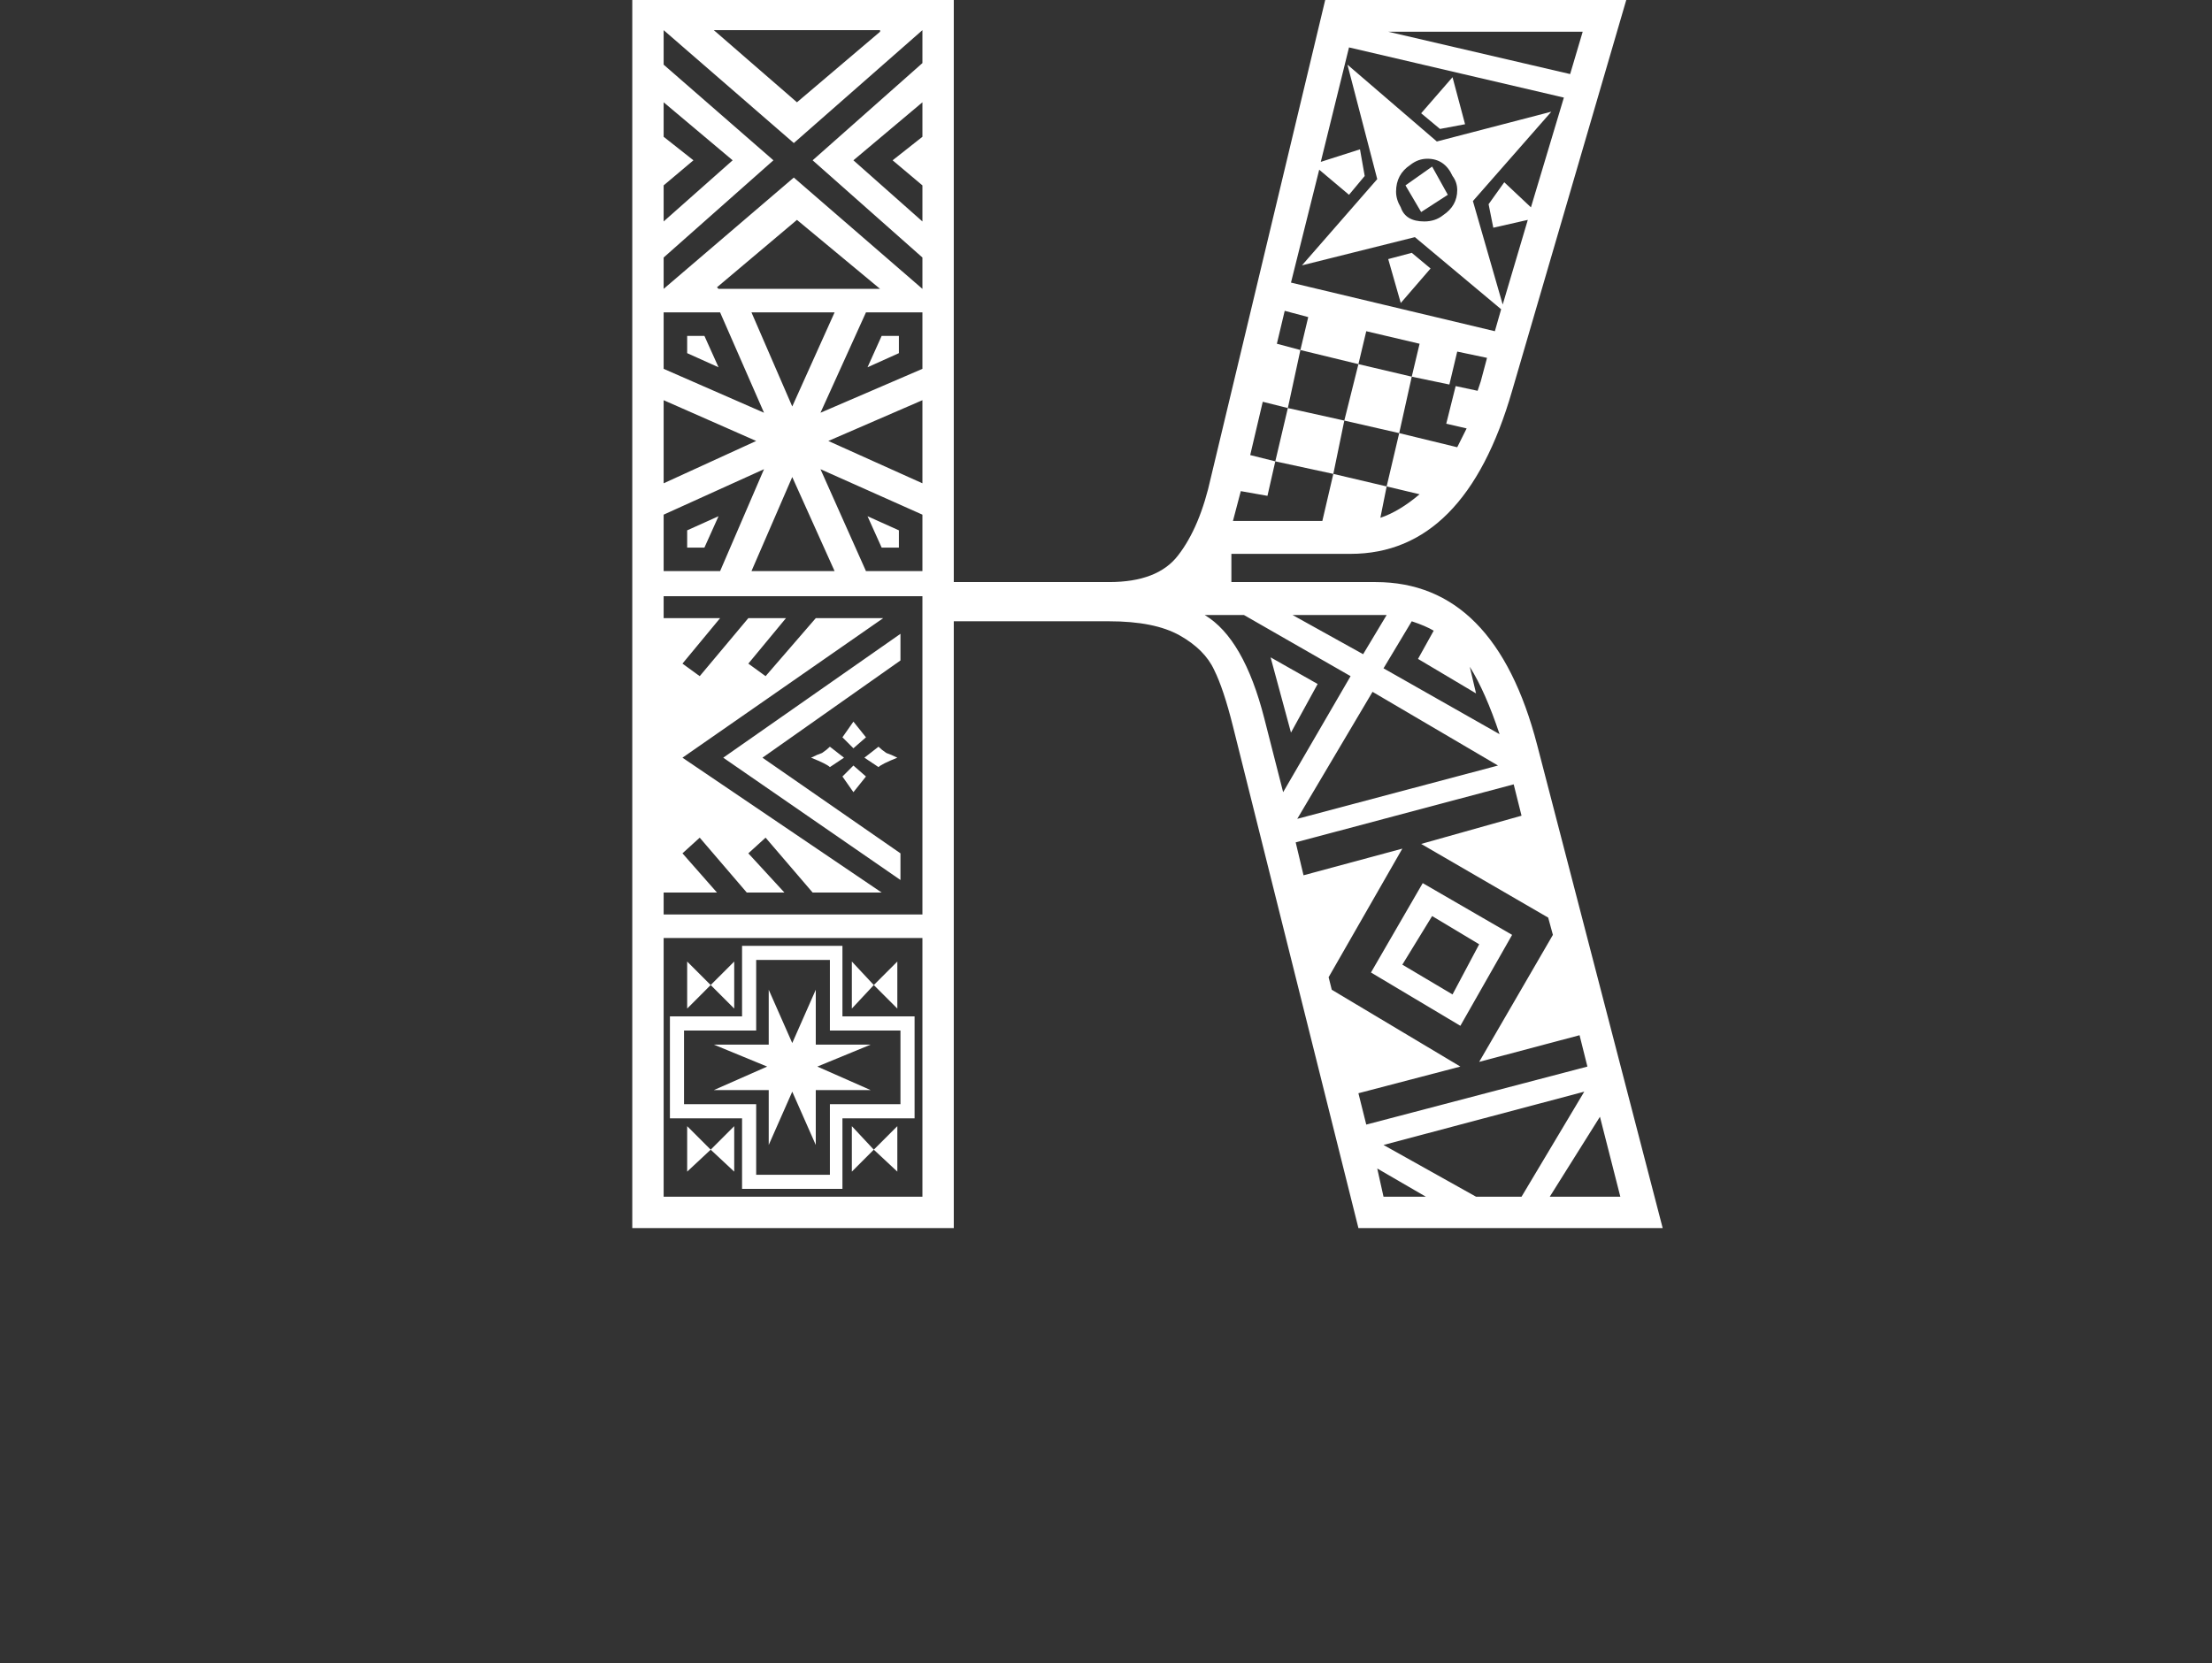 <svg width="488" height="367" viewBox="0 0 488 367" fill="none" xmlns="http://www.w3.org/2000/svg">
<rect x="0" y="0" width="488" height="367" fill="#333333" stroke="none"/>
<g clip-path="url(#clip0_2360_2412)">
<path d="M139.49 -0.264H210.42V128.448H244.674C251.825 128.448 256.899 126.487 259.898 122.566C263.127 118.414 265.549 112.647 267.164 105.266L292.422 -0.264H358.854L333.596 86.236C326.676 110.225 314.797 122.22 297.958 122.22H271.662V128.448H303.494C321.025 128.448 332.904 140.443 339.132 164.432L366.812 271H299.688L272.008 160.28C270.624 154.744 269.24 150.592 267.856 147.824C266.472 144.825 263.935 142.288 260.244 140.212C256.553 138.136 251.363 137.098 244.674 137.098H210.42V271H139.49V-0.264ZM203.5 264.08V206.99H146.41V264.08H203.5ZM163.71 246.78H147.794V224.29H163.71V208.72H185.854V224.29H201.77V246.78H185.854V262.35H163.71V246.78ZM151.6 248.51L156.79 253.7L151.6 258.544V248.51ZM183.086 259.236V243.666H198.656V227.404H183.086V211.834H166.824V227.404H150.908V243.666H166.824V259.236H183.086ZM156.79 253.7L161.98 248.51V258.544L156.79 253.7ZM187.93 248.51L192.774 253.7L187.93 258.544V248.51ZM151.6 212.18L156.79 217.37L151.6 222.56V212.18ZM169.592 240.552H157.482L169.246 235.362L157.482 230.518H169.592V218.408L174.782 230.172L179.972 218.408V230.518H192.082L180.318 235.362L192.082 240.552H179.972V252.662L174.782 240.898L169.592 252.662V240.552ZM192.774 253.7L197.964 248.51V258.544L192.774 253.7ZM156.79 217.37L161.98 212.18V222.56L156.79 217.37ZM187.93 212.18L192.774 217.37L187.93 222.56V212.18ZM192.774 217.37L197.964 212.18V222.56L192.774 217.37ZM203.5 201.8V131.562H146.41V136.406H158.866L150.562 146.44L154.368 149.208L165.094 136.406H173.398L165.094 146.44L168.9 149.208L179.972 136.406H194.85L150.562 167.2L194.504 196.956H179.28L168.9 184.846L165.094 188.306L173.052 196.956H164.748L154.368 184.846L150.562 188.306L158.174 196.956H146.41V201.8H203.5ZM159.558 167.2L198.656 139.866V145.748L168.208 167.2L198.656 188.306V194.188L159.558 167.2ZM183.086 169.276C182.625 168.815 181.241 168.123 178.934 167.2C179.857 166.739 180.664 166.393 181.356 166.162C182.048 165.701 182.625 165.239 183.086 164.778L186.2 167.2L183.086 169.276ZM185.854 171.352L188.276 168.93L191.044 171.352L188.276 174.812L185.854 171.352ZM188.276 159.242L191.044 162.702L188.276 165.124L185.854 162.702L188.276 159.242ZM190.698 167.2L193.812 164.778C194.273 165.239 194.85 165.701 195.542 166.162C196.234 166.393 197.041 166.739 197.964 167.2C195.657 168.123 194.273 168.815 193.812 169.276L190.698 167.2ZM158.866 126.026L168.554 103.536L146.41 113.57V126.026H158.866ZM151.6 117.03L158.52 113.916L155.406 120.836H151.6V117.03ZM314.566 264.08L303.84 257.852L305.224 264.08H314.566ZM166.824 97.308L146.41 88.312V106.65L166.824 97.308ZM184.124 126.026L174.782 105.266L165.786 126.026H184.124ZM335.672 264.08L349.512 240.898L305.224 252.662L325.638 264.08H335.672ZM203.5 126.026V113.57L181.01 103.536L191.044 126.026H203.5ZM191.39 113.916L198.31 117.03V120.836H194.504L191.39 113.916ZM158.866 68.936H146.41V81.392L168.554 91.08L158.866 68.936ZM151.6 77.932V74.126H155.406L158.52 81.046L151.6 77.932ZM357.47 264.08L352.972 246.434L341.9 264.08H357.47ZM203.5 88.312L182.74 97.308L203.5 106.65V88.312ZM184.124 68.936H165.786L174.782 89.696L184.124 68.936ZM350.204 235.362L348.474 228.442L326.33 234.324L342.592 206.298L341.554 202.492L313.528 186.23L335.672 180.002L333.942 173.082L285.848 185.884L287.578 193.15L309.376 187.268L293.114 215.64L293.806 218.408L322.178 235.362L299.688 241.244L301.418 248.164L350.204 235.362ZM302.456 214.602L313.874 194.88L333.596 206.298L322.178 226.366L302.456 214.602ZM326.33 208.374L315.95 202.146L309.376 212.872L320.448 219.446L326.33 208.374ZM203.5 81.392V68.936H191.044L181.01 91.08L203.5 81.392ZM194.504 74.126H198.31V77.932L191.39 81.046L194.504 74.126ZM161.634 35.374L146.41 22.572V30.184L152.984 35.374L146.41 40.91V48.868L161.634 35.374ZM194.158 63.746L175.82 48.522L158.174 63.4L158.52 63.746H194.158ZM297.958 149.208L274.43 135.714H265.78C271.547 139.174 275.929 146.786 278.928 158.55L283.08 174.812L297.958 149.208ZM280.312 145.056L290.692 150.938L284.81 161.664L280.312 145.056ZM175.128 39.18L203.5 63.746V56.826L179.28 35.374L203.5 13.922V6.656L175.128 31.568L146.41 6.656V14.268L170.63 35.374L146.41 56.826V63.746L175.128 39.18ZM330.482 168.93L302.802 152.668L286.194 180.694L330.482 168.93ZM305.916 135.714H285.156L300.726 144.364L305.916 135.714ZM203.5 40.91L196.926 35.374L203.5 30.184V22.572L188.276 35.374L203.5 48.868V40.91ZM194.158 7.002V6.656H157.482L175.82 22.572L194.158 7.002ZM330.828 162.01C328.752 155.782 326.561 150.823 324.254 147.132L325.638 153.014L312.836 145.402L316.296 139.174C315.143 138.482 313.528 137.79 311.452 137.098L305.224 147.478L330.828 162.01ZM281.35 101.806L284.118 90.042L296.574 92.81L294.152 104.574L281.35 101.806ZM305.916 107.342L304.532 114.262C307.3 113.339 310.183 111.609 313.182 109.072L305.916 107.342L308.684 95.578L321.486 98.692L323.562 94.54L319.064 93.502L321.14 85.198L325.984 86.236L326.676 84.16L328.06 78.97L321.486 77.586L319.756 84.852L311.452 83.122L313.182 75.856L301.418 73.088L299.688 80.354L286.886 77.24L288.616 69.974L283.426 68.59L281.696 75.856L286.886 77.24L284.118 90.042L278.582 88.658L275.814 100.422L281.35 101.806L279.62 109.418L273.738 108.38L272.008 114.954H291.73L294.152 104.574L305.916 107.342ZM296.574 92.81L299.688 80.354L311.452 83.122L308.684 95.578L296.574 92.81ZM306.262 57.172L311.452 55.788L315.604 59.248L309.03 66.86L306.262 57.172ZM331.174 68.244L312.144 52.328L287.232 58.556L303.84 39.526L297.266 14.268L316.988 31.222L342.246 24.648L324.946 44.37L331.52 67.206L337.056 48.522L329.444 50.252L328.406 45.062L331.866 40.218L337.748 45.754L345.014 21.534L297.612 10.462L291.384 35.72L300.034 32.952L301.072 38.834L297.612 42.986L291.038 37.45L284.81 62.362L329.79 73.088L331.174 68.244ZM318.372 47.484C320.448 46.1 321.486 44.255 321.486 41.948C321.486 40.795 321.14 39.757 320.448 38.834C319.295 36.297 317.449 35.028 314.912 35.028C313.528 35.028 312.259 35.489 311.106 36.412C309.03 37.796 307.992 39.757 307.992 42.294C307.992 43.447 308.338 44.601 309.03 45.754C309.722 47.83 311.452 48.868 314.22 48.868C315.835 48.868 317.219 48.407 318.372 47.484ZM310.068 40.91L315.95 36.758L319.41 42.986L313.528 46.792L310.068 40.91ZM313.528 24.994L320.448 17.036L323.216 27.416L317.68 28.454L313.528 24.994ZM349.166 7.002H306.262L346.398 16.344L349.166 7.002Z" fill="white"/>
</g>
<defs>
<clipPath id="clip0_2360_2412">
<rect width="488" height="367" fill="white"/>
</clipPath>
</defs>
</svg>
